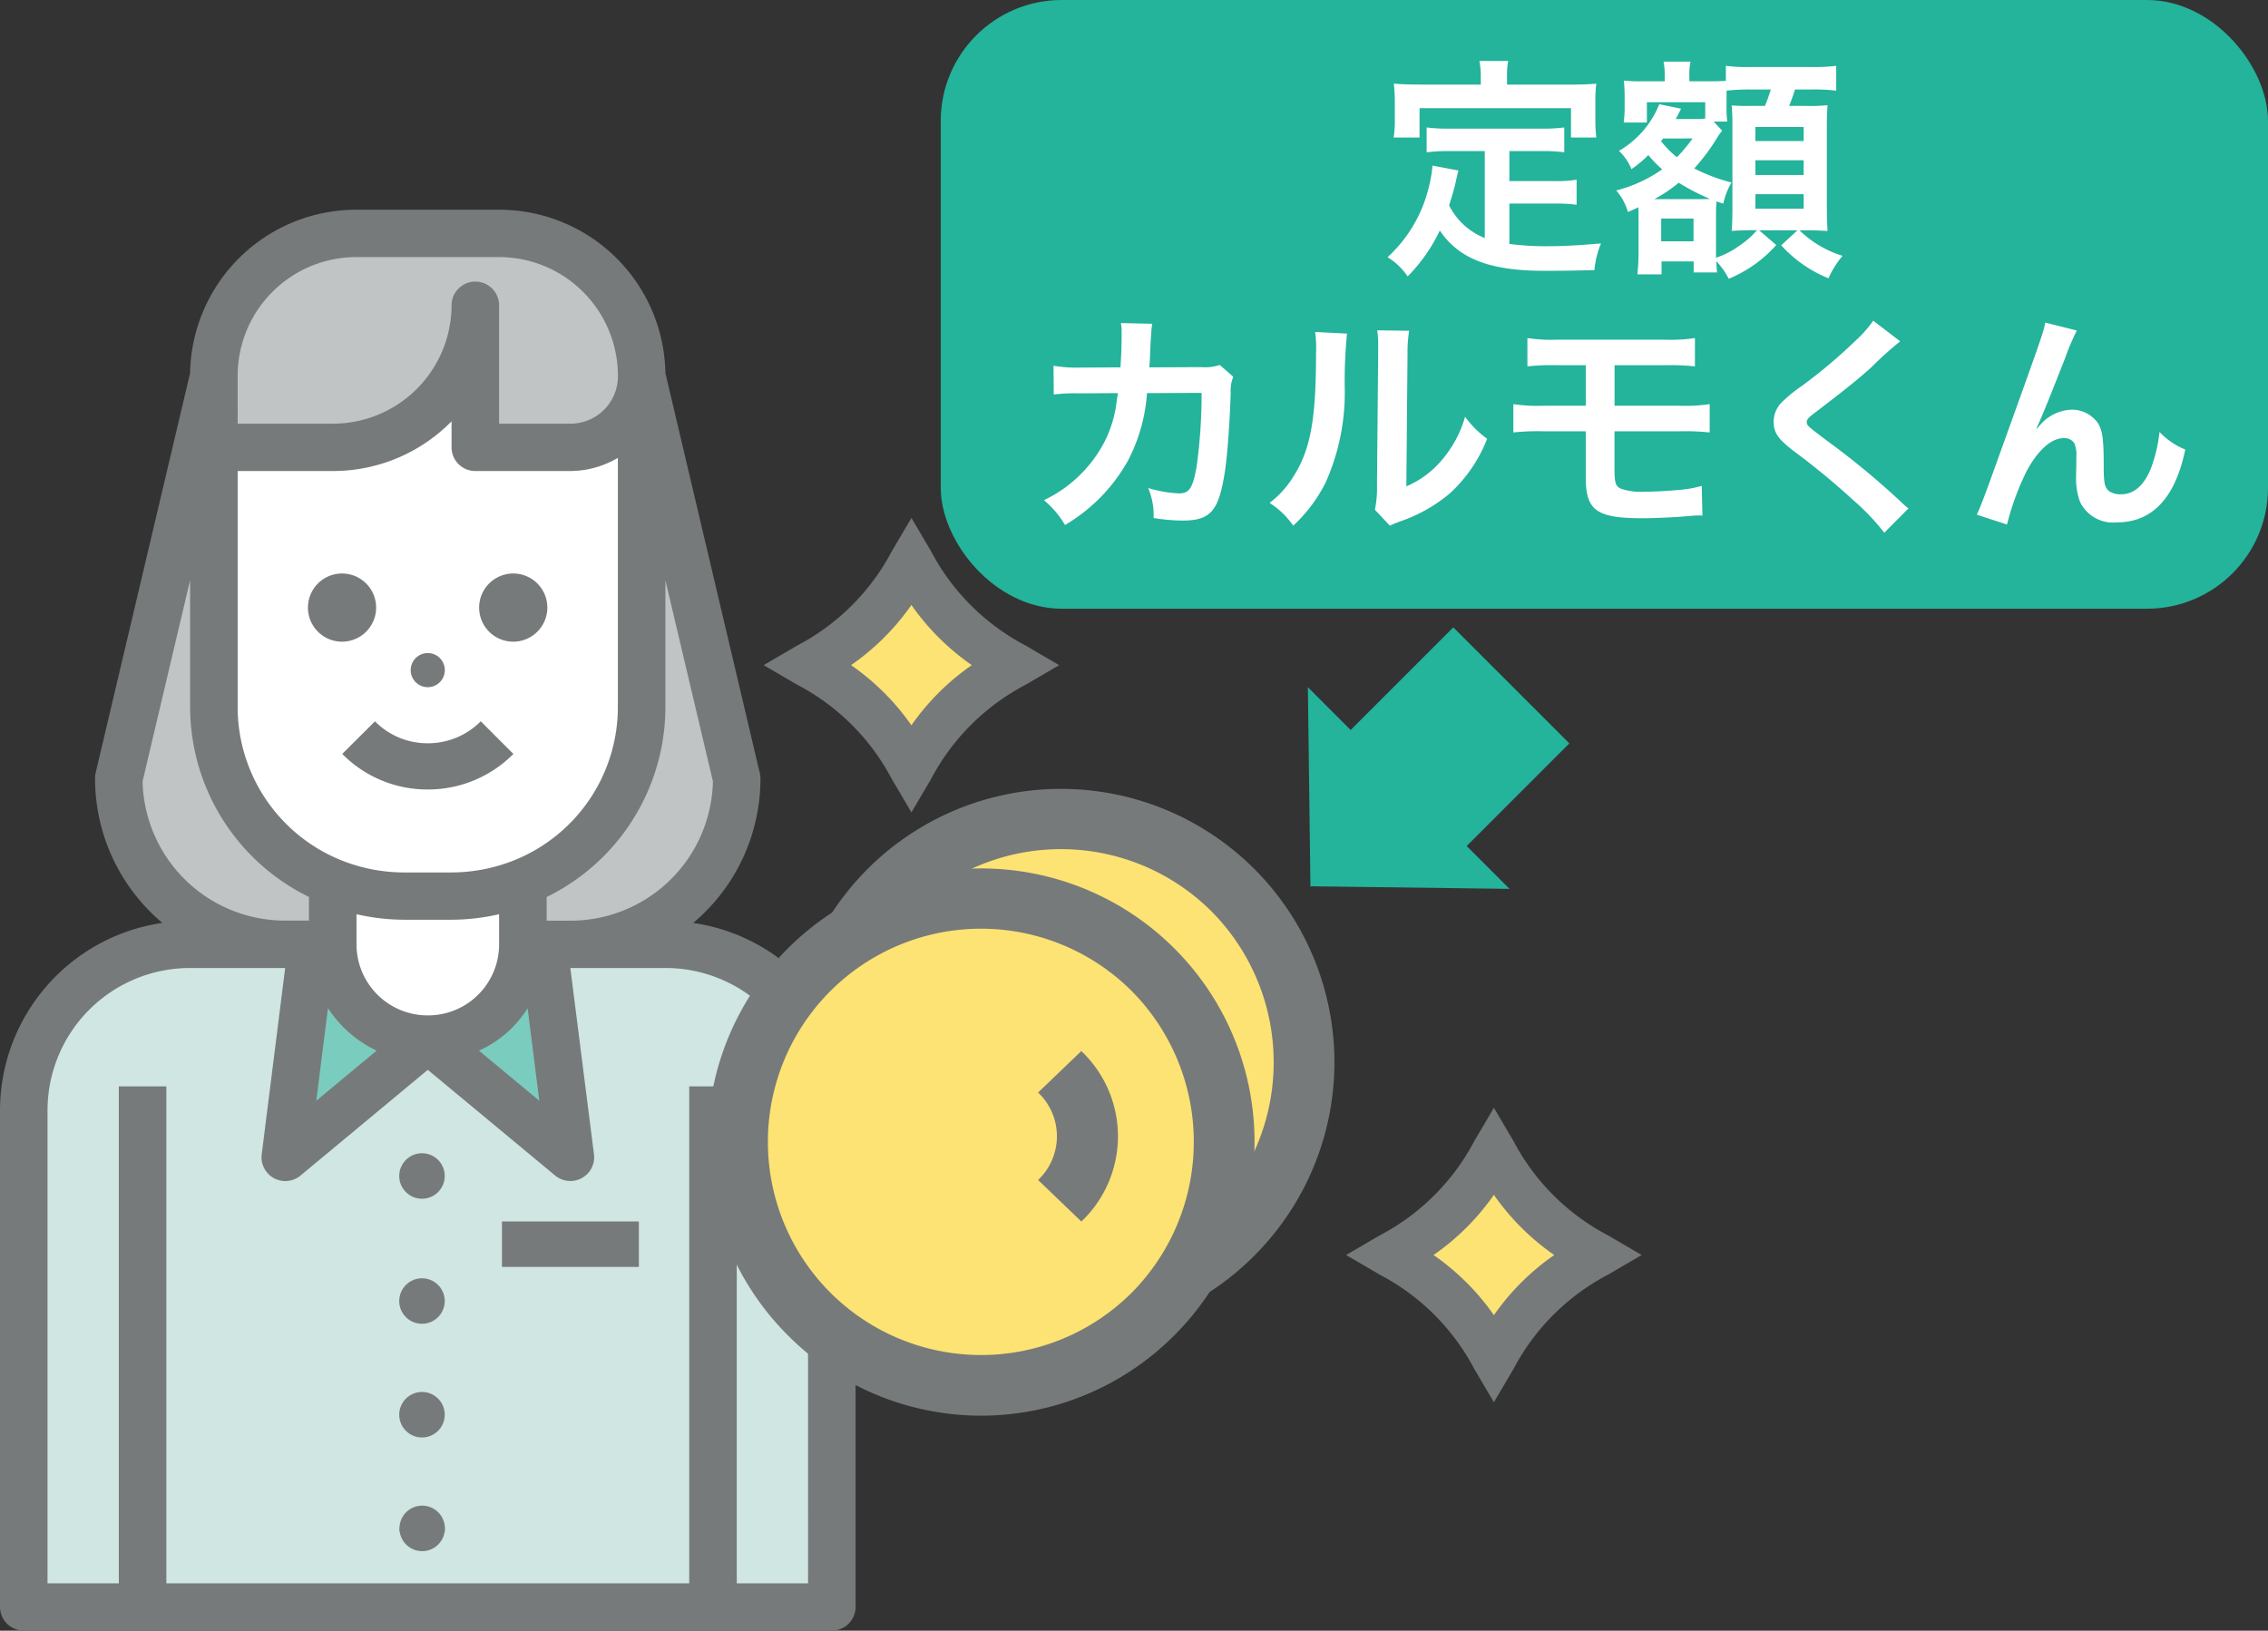 <svg xmlns="http://www.w3.org/2000/svg" width="131.227" height="94.36" viewBox="0 0 131.227 94.36">
  <rect x="0" y="0" width="131.227" height="94.36" fill="#333333" stroke="none"/>
  <g id="グループ_10055" data-name="グループ 10055" transform="translate(-1057.198 -6014.01)">
    <g id="グループ_4584" data-name="グループ 4584" transform="translate(1057.198 6014.01)">
      <g id="最新" transform="translate(0 12.136)">
        <g id="SP_メンテナンス詳細ページ" transform="translate(0 0)">
          <g id="Con_ご利用の流れ" data-name="Con/ご利用の流れ" transform="translate(0 0)">
            <g id="Group-34">
              <g id="Group-33">
                <g id="Character_17" data-name="Character/17">
                  <path id="Fill-1" d="M48.89,83.69H1.365V52.178a7.3,7.3,0,0,1,7.312-7.3h32.9a7.3,7.3,0,0,1,7.312,7.3Z" transform="translate(-0.045 -2.123)" fill="#cfe6e2" fill-rule="evenodd"/>
                  <path id="Fill-3" d="M11.274,19.72,6.824,34.074l2.1,7.012,4.936,2.31,4.45,1.32,1.052-4.125-3.317-2.31-2.589-3.795-.243-7.92Z" transform="translate(-0.223 -1.302)" fill="#c0c4c4" fill-rule="evenodd"/>
                  <path id="Fill-5" d="M39.479,19.72l4.45,14.354-2.1,7.012L36.89,43.4l-4.45,1.32-1.052-4.125,3.317-2.31,2.589-3.795.243-7.92Z" transform="translate(-1.025 -1.302)" fill="#c0c4c4" fill-rule="evenodd"/>
                  <path id="Fill-7" d="M29.395,40.17H20.957a7.955,7.955,0,0,1-7.993-7.916V9.276A7.955,7.955,0,0,1,20.957,1.36h8.437a7.955,7.955,0,0,1,7.993,7.916V32.254a7.954,7.954,0,0,1-7.993,7.916" transform="translate(-0.423 -0.702)" fill="#fff" fill-rule="evenodd"/>
                  <path id="Fill-9" d="M37.387,15.218,26.536,12.441,12.965,15.218V7.294A4.62,4.62,0,0,1,17.627,2.72h15.1a4.62,4.62,0,0,1,4.662,4.574Z" transform="translate(-0.423 -0.747)" fill="#c0c4c4" fill-rule="evenodd"/>
                  <path id="Fill-11" d="M20.471,49.374h9.9V41.48h-9.9Z" transform="translate(-0.668 -2.012)" fill="#fff" fill-rule="evenodd"/>
                  <path id="Fill-13" d="M25.929,51.091l7.261,5.673-1.4-10.525Z" transform="translate(-0.847 -2.168)" fill="#7accbe" fill-rule="evenodd"/>
                  <path id="Fill-14" d="M23.66,50.493l-6.6,6.907,1.046-11.84Z" transform="translate(-0.557 -2.146)" fill="#7accbe" fill-rule="evenodd"/>
                  <path id="Fill-15" d="M30.639,22.44a1.973,1.973,0,1,1-1.98,1.973,1.976,1.976,0,0,1,1.98-1.973" transform="translate(-0.936 -1.391)" fill="#777a7a" fill-rule="evenodd"/>
                  <path id="Fill-16" d="M25.2,57.12a1.316,1.316,0,1,1-1.32,1.316A1.318,1.318,0,0,1,25.2,57.12" transform="translate(-0.78 -2.523)" fill="#777a7a" fill-rule="evenodd"/>
                  <path id="Fill-17" d="M25.2,64.6a1.316,1.316,0,1,1-1.32,1.316A1.318,1.318,0,0,1,25.2,64.6" transform="translate(-0.78 -2.767)" fill="#777a7a" fill-rule="evenodd"/>
                  <path id="Fill-18" d="M25.2,71.4a1.316,1.316,0,1,1-1.32,1.316A1.318,1.318,0,0,1,25.2,71.4" transform="translate(-0.78 -2.989)" fill="#777a7a" fill-rule="evenodd"/>
                  <path id="Fill-19" d="M26.5,79.282a1.313,1.313,0,0,0-2.585,0,1.606,1.606,0,0,0-.027.258.518.518,0,0,0,.027.206,1.312,1.312,0,0,0,2.585,0,.529.529,0,0,0,.026-.206,1.606,1.606,0,0,0-.026-.258" transform="translate(-0.78 -3.211)" fill="#777a7a" fill-rule="evenodd"/>
                  <path id="Fill-20" d="M20.4,22.44a1.973,1.973,0,1,1-1.981,1.973A1.976,1.976,0,0,1,20.4,22.44" transform="translate(-0.602 -1.391)" fill="#777a7a" fill-rule="evenodd"/>
                  <path id="Fill-21" d="M46.755,80.165H42.629V51.406h-2.75V80.165H9.626V51.406H6.875V80.165H2.75V52.775A8.242,8.242,0,0,1,11,44.558h5.5L15.143,55.343a1.375,1.375,0,0,0,2.246,1.224l7.363-6.117,7.37,6.117a1.381,1.381,0,0,0,.882.316,1.374,1.374,0,0,0,1.364-1.537L33,44.558h5.5a8.243,8.243,0,0,1,8.251,8.217ZM8.25,33.755,11,22.114v7.325a12.253,12.253,0,0,0,6.876,11.006v1.37H16.5A8.244,8.244,0,0,1,8.25,33.755ZM30.528,46.885l.675,5.353-3.491-2.9A6.374,6.374,0,0,0,30.528,46.885ZM21.79,49.341l-3.489,2.9.675-5.361A6.9,6.9,0,0,0,21.79,49.341Zm-1.163-6.152V41.445a12.407,12.407,0,0,0,2.75.32h2.751a12.408,12.408,0,0,0,2.75-.32v1.744A4.109,4.109,0,0,1,24.769,47.3h-.017A4.116,4.116,0,0,1,20.627,43.189ZM13.751,15.8h5.5a9.617,9.617,0,0,0,6.876-2.876v1.506A1.372,1.372,0,0,0,27.5,15.8H33a5.456,5.456,0,0,0,2.75-.761v14.4a9.561,9.561,0,0,1-6.01,8.889,9.771,9.771,0,0,1-3.616.7H23.377a9.75,9.75,0,0,1-3.608-.695,9.562,9.562,0,0,1-6.018-8.892Zm0-5.533a6.87,6.87,0,0,1,6.876-6.847h8.251A6.881,6.881,0,0,1,35.754,10.3v.016A2.745,2.745,0,0,1,33,13.06H28.878V6.213a1.375,1.375,0,0,0-2.75,0,6.87,6.87,0,0,1-6.876,6.848h-5.5ZM38.5,22.121l2.75,11.64A8.245,8.245,0,0,1,33,41.82H31.629V40.45A12.251,12.251,0,0,0,38.5,29.439Zm1.608,19.829A10.91,10.91,0,0,0,44,33.6a1.438,1.438,0,0,0-.036-.314L38.5,10.129A9.615,9.615,0,0,0,28.878.68H20.627A9.616,9.616,0,0,0,11,10.129L5.529,33.288A1.443,1.443,0,0,0,5.5,33.6a10.91,10.91,0,0,0,3.894,8.347A10.979,10.979,0,0,0,0,52.775V81.535A1.373,1.373,0,0,0,1.375,82.9H48.13a1.373,1.373,0,0,0,1.375-1.37V52.775A10.979,10.979,0,0,0,40.111,41.949Z" transform="translate(0 -0.68)" fill="#777a7a" fill-rule="evenodd"/>
                  <path id="Fill-22" d="M30.024,63.831h7.921V61.2H30.024Z" transform="translate(-0.98 -2.656)" fill="#777a7a" fill-rule="evenodd"/>
                  <path id="Fill-23" d="M28.485,31.28a4.3,4.3,0,0,1-3.069,1.273h-.008a4.268,4.268,0,0,1-3.045-1.27l-1.892,1.885a6.915,6.915,0,0,0,4.937,2.059h.012a6.953,6.953,0,0,0,4.952-2.056Z" transform="translate(-0.668 -1.679)" fill="#777a7a" fill-rule="evenodd"/>
                  <path id="Fill-24" d="M25.555,27.2a.987.987,0,1,1-.99.987.988.988,0,0,1,.99-.987" transform="translate(-0.802 -1.546)" fill="#777a7a" fill-rule="evenodd"/>
                  <path id="Fill-31" d="M74.146,52.027l-2.5-2.4a3.485,3.485,0,0,0,0-5.06l2.5-2.4a6.8,6.8,0,0,1,0,9.867" transform="translate(-2.34 -2.035)" fill="#777a7a" fill-rule="evenodd"/>
                  <path id="Fill-32" d="M73.356,61.543a14.167,14.167,0,1,1,0-20,14.225,14.225,0,0,1,0,20" transform="translate(-1.604 -1.879)" fill="#fce373" fill-rule="evenodd"/>
                  <path id="Fill-33" d="M71.662,42.44a12.335,12.335,0,1,0,0,17.413,12.4,12.4,0,0,0,0-17.413M51.718,62.315a15.822,15.822,0,1,1,22.414,0,15.773,15.773,0,0,1-22.414,0" transform="translate(-1.537 -1.812)" fill="#777a7a" fill-rule="evenodd"/>
                  <path id="Fill-34" d="M69.37,56.787l-2.5-2.4a3.486,3.486,0,0,0,0-5.061l2.5-2.4a6.8,6.8,0,0,1,0,9.867" transform="translate(-2.184 -2.19)" fill="#777a7a" fill-rule="evenodd"/>
                  <path id="Fill-35" d="M68.579,66.3a14.167,14.167,0,1,1,0-20,14.226,14.226,0,0,1,0,20" transform="translate(-1.448 -2.035)" fill="#fce373" fill-rule="evenodd"/>
                  <path id="Fill-36" d="M66.885,47.2a12.335,12.335,0,1,0,0,17.413,12.4,12.4,0,0,0,0-17.413M46.941,67.075a15.822,15.822,0,1,1,22.414,0,15.772,15.772,0,0,1-22.414,0" transform="translate(-1.382 -1.968)" fill="#777a7a" fill-rule="evenodd"/>
                  <path id="Fill-37" d="M64.593,60.867l-2.5-2.4a3.485,3.485,0,0,0,0-5.06l2.5-2.4a6.8,6.8,0,0,1,0,9.867" transform="translate(-2.028 -2.323)" fill="#777a7a" fill-rule="evenodd"/>
                  <path id="Fill-1-2" data-name="Fill-1" d="M0,8.04H3.506v8.4H13V8.04H16.5L8.251,0Z" transform="translate(81.656 44.984) rotate(-135)" fill="#24b39b"/>
                  <g id="Group-5" transform="translate(77.888 51.966)">
                    <path id="Fill-1-3" data-name="Fill-1" d="M14.611,8.64a14.265,14.265,0,0,0-5.94,5.92A14.269,14.269,0,0,0,2.729,8.64,14.273,14.273,0,0,0,8.67,2.72a14.269,14.269,0,0,0,5.94,5.92" transform="translate(-0.089 -0.089)" fill="#fce373" fill-rule="evenodd"/>
                    <path id="Stroke-3" d="M8.549,5.039A13.922,13.922,0,0,1,5.056,8.52,13.919,13.919,0,0,1,8.549,12,13.915,13.915,0,0,1,12.042,8.52,13.919,13.919,0,0,1,8.549,5.039Zm6.609,4.616a12.978,12.978,0,0,0-5.47,5.451L8.549,17.039,7.411,15.106A12.982,12.982,0,0,0,1.94,9.655L0,8.52,1.94,7.385A12.986,12.986,0,0,0,7.411,1.934L8.549,0,9.688,1.934a12.982,12.982,0,0,0,5.47,5.452L17.1,8.52Z" fill="#777a7a"/>
                  </g>
                  <path id="Fill-1-4" data-name="Fill-1" d="M63.058,27.68a14.265,14.265,0,0,0-5.94,5.92,14.269,14.269,0,0,0-5.941-5.92,14.273,14.273,0,0,0,5.941-5.92,14.269,14.269,0,0,0,5.94,5.92" transform="translate(-4.382 -0.013)" fill="#fce373" fill-rule="evenodd"/>
                  <path id="Stroke-3-2" data-name="Stroke-3" d="M57.029,22.752a13.922,13.922,0,0,1-3.493,3.481,13.918,13.918,0,0,1,3.493,3.481,13.915,13.915,0,0,1,3.493-3.481A13.919,13.919,0,0,1,57.029,22.752Zm6.609,4.616a12.978,12.978,0,0,0-5.47,5.451l-1.138,1.934-1.139-1.934a12.982,12.982,0,0,0-5.47-5.451l-1.94-1.135L50.42,25.1a12.986,12.986,0,0,0,5.471-5.452l1.139-1.934,1.138,1.934a12.982,12.982,0,0,0,5.47,5.452l1.94,1.135Z" transform="translate(-4.294 0.119)" fill="#777a7a"/>
                </g>
              </g>
            </g>
          </g>
        </g>
      </g>
      <rect id="Rectangle-3" width="76.796" height="35.224" rx="7" transform="translate(54.431)" fill="#24b39b"/>
    </g>
    <path id="パス_16360" data-name="パス 16360" d="M1.263,1.859A3.928,3.928,0,0,1-.8-.026c.2-.637.285-.949.352-1.22.122-.556.122-.569.19-.8l-1.5-.285A8.4,8.4,0,0,1-2.031-.866,8.027,8.027,0,0,1-4.363,2.97,3.69,3.69,0,0,1-3.2,4.082,9.6,9.6,0,0,0-1.34,1.425c1.112,1.64,2.888,2.332,6.06,2.332,1.071,0,1.776-.014,2.888-.041a5.273,5.273,0,0,1,.38-1.545c-1.383.122-2.3.163-3.091.163A15.847,15.847,0,0,1,2.687,2.2V-.134H5.249a9.151,9.151,0,0,1,1.329.068V-1.517a6.954,6.954,0,0,1-1.329.081H2.687V-3.171H4.463a9.719,9.719,0,0,1,1.4.068V-4.54a9.491,9.491,0,0,1-1.4.068H-.73A9.085,9.085,0,0,1-2.1-4.54V-3.1A9.65,9.65,0,0,1-.73-3.171H1.263Zm-.23-8.879H-2.505c-.542,0-1-.014-1.491-.054.027.312.054.651.054,1v1.044A5.991,5.991,0,0,1-4.01-3.957h1.5V-5.652H6.252v1.695H7.716a8.753,8.753,0,0,1-.054-1.057V-6.072a7.459,7.459,0,0,1,.054-1c-.5.041-.963.054-1.5.054H2.551v-.515a4.116,4.116,0,0,1,.068-.854H.951a4.387,4.387,0,0,1,.081.868ZM14.02-5.055a4.3,4.3,0,0,1-.624.027H12.312c.122-.217.122-.217.2-.38l.108-.217-1.261-.258a5.46,5.46,0,0,1-2.332,2.7A2.981,2.981,0,0,1,9.75-2.127a6.463,6.463,0,0,0,.976-.813,7.284,7.284,0,0,0,.8.827A8.129,8.129,0,0,1,8.868-.893,3.233,3.233,0,0,1,9.546.354c.285-.122.366-.163.6-.271.014.2.014.312.014.5V2.7a10.856,10.856,0,0,1-.068,1.261h1.4V3.214h1.857v.637H14.7c-.014-.176-.027-.38-.041-.651a4.285,4.285,0,0,1,.718,1.017,7.5,7.5,0,0,0,2.752-1.952l-.99-.854h2.223l-.949.868A7.468,7.468,0,0,0,21.151,4.19a5.384,5.384,0,0,1,.813-1.3A6.2,6.2,0,0,1,19.47,1.411h.461c.325,0,.7.014,1.166.041-.027-.488-.041-.813-.041-1.4V-4.621c0-.515.014-.827.041-1.207a9.343,9.343,0,0,1-1.329.041h-.895a10.033,10.033,0,0,0,.339-.949h.963a10.5,10.5,0,0,1,1.423.068V-8.105a10.064,10.064,0,0,1-1.423.068H16.636a9.454,9.454,0,0,1-1.423-.068v.868c-.2.014-.447.027-1,.027H13.1v-.271a3.587,3.587,0,0,1,.068-.868H11.607a3.961,3.961,0,0,1,.068.854v.285H10.4a8.707,8.707,0,0,1-1.085-.041c.027.339.041.664.041.908v.651a6.479,6.479,0,0,1-.054.868h1.342V-6H14.02Zm.488.176h.786a6.154,6.154,0,0,1-.041-.908v-.881a11.783,11.783,0,0,1,1.383-.068h1.179c-.095.3-.149.474-.339.949H16.69a10.774,10.774,0,0,1-1.139-.027c.041.664.041.664.041,1.274V.2c0,.312-.014.922-.041,1.247q.712-.041,1.057-.041h.407a5,5,0,0,1-1.057.922A4.8,4.8,0,0,1,14.643,3V.679c0-.515,0-.515.027-.935l.393.122a4.406,4.406,0,0,1,.474-1.22,10.44,10.44,0,0,1-2.155-.813,11.492,11.492,0,0,0,1.4-1.9c.068-.095.081-.108.163-.217L15-4.35Zm-1.22.976a9.06,9.06,0,0,1-.908,1.085,5.439,5.439,0,0,1-.922-.935A.591.591,0,0,0,11.58-3.9ZM11.078-.392a8.524,8.524,0,0,0,1.41-.949,12.382,12.382,0,0,0,1.8.935c-.163.014-.244.014-.529.014ZM11.471.733h1.871V2.048H11.471Zm5.45-5.3h2.793v.813H16.921Zm0,1.925h2.793v.854H16.921Zm0,1.966h2.793v.84H16.921Zm-30.99,9.883a2.736,2.736,0,0,1-1.071.122l-3.01.014c.041-.434.041-.556.054-.854.027-.7.027-.7.054-.99,0-.095.014-.176.014-.258a3.943,3.943,0,0,1,.054-.42L-19.79,6.78a2.632,2.632,0,0,1,.041.529v.339c0,.393-.027,1.179-.068,1.695l-2.372.014a7.777,7.777,0,0,1-1.5-.108l.014,1.667a9.627,9.627,0,0,1,1.464-.068l2.25-.014c-.014.095-.041.23-.068.42a6.957,6.957,0,0,1-.691,2.359,7.633,7.633,0,0,1-3.525,3.416,5.345,5.345,0,0,1,1.22,1.437,9.942,9.942,0,0,0,3.66-3.755,9.925,9.925,0,0,0,1.085-3.877l3.159-.014a30.433,30.433,0,0,1-.3,4.338c-.217,1.179-.42,1.478-1,1.478a7.029,7.029,0,0,1-1.789-.312,4.1,4.1,0,0,1,.312,1.735,10.339,10.339,0,0,0,1.681.149c1.627,0,2.1-.556,2.454-2.9.136-.895.285-2.982.325-4.514a2.118,2.118,0,0,1,.149-.908Zm5.517-1.911A6.814,6.814,0,0,1-8.5,8.528c0,3.8-.312,5.545-1.288,7.1a5.57,5.57,0,0,1-1.4,1.559,4.825,4.825,0,0,1,1.369,1.315A8.633,8.633,0,0,0-7.942,16a12.693,12.693,0,0,0,1.1-5.572A28.33,28.33,0,0,1-6.708,7.39ZM-4.959,7.2a5.867,5.867,0,0,1,.054.895V8.5l-.068,7.646a6.075,6.075,0,0,1-.122,1.437l.868.922a5.9,5.9,0,0,1,.583-.244A8.953,8.953,0,0,0-.757,16.635,8.413,8.413,0,0,0,1.4,13.477,5.682,5.682,0,0,1,.124,12.2,6.624,6.624,0,0,1-1.2,14.683a5.45,5.45,0,0,1-2.074,1.545l.068-7.714a7.346,7.346,0,0,1,.095-1.288ZM7.106,13.043v2.671c0,1.911.624,2.359,3.267,2.359.651,0,1.559-.041,2.155-.081.976-.081.976-.081,1.1-.081a1.568,1.568,0,0,1,.23.014L13.816,16.2a6.285,6.285,0,0,1-1.261.23c-.7.068-1.532.108-2.02.108a3.526,3.526,0,0,1-1.4-.176c-.3-.136-.366-.339-.366-1.152V13.043h3.8a13.433,13.433,0,0,1,1.708.068V11.47a9.375,9.375,0,0,1-1.735.095H8.773V9.22h2.915a12.756,12.756,0,0,1,1.735.068V7.647a9.362,9.362,0,0,1-1.762.095H5.479A9.282,9.282,0,0,1,3.73,7.647v1.64A12.645,12.645,0,0,1,5.452,9.22H7.106v2.345H4.652a9.288,9.288,0,0,1-1.735-.095v1.64a13.433,13.433,0,0,1,1.708-.068Zm16.634-6.4a6.72,6.72,0,0,1-.99,1.125,30.385,30.385,0,0,1-3.132,2.644,8.313,8.313,0,0,0-1.193.976,1.584,1.584,0,0,0-.447,1.1c0,.624.244.99,1.139,1.681a43,43,0,0,1,3.5,2.888,13.1,13.1,0,0,1,1.762,1.857l1.4-1.41a3.38,3.38,0,0,1-.393-.339,45.567,45.567,0,0,0-4.27-3.538c-1.193-.895-1.22-.922-1.22-1.125,0-.149.095-.258.515-.569,1.586-1.207,2.535-1.966,3.226-2.6A20.679,20.679,0,0,1,25.3,7.837Zm9.449,6.222c.3-.637.895-2.115,1.667-4.094a13.062,13.062,0,0,1,.664-1.559l-1.83-.461c-.095.556-.095.556-3.213,9.218-.434,1.179-.556,1.5-.746,1.9l1.749.569a15.551,15.551,0,0,1,1.139-3.1c.664-1.22,1.423-1.9,2.155-1.9a.671.671,0,0,1,.61.312,1.85,1.85,0,0,1,.108.8c0,.136,0,.461-.014.949v.136a3.929,3.929,0,0,0,.23,1.5,2.122,2.122,0,0,0,2.128,1.179c2.047,0,3.376-1.41,3.958-4.216a4.239,4.239,0,0,1-1.491-1.017,8.5,8.5,0,0,1-.515,2.155c-.393.949-.976,1.451-1.695,1.451a1.139,1.139,0,0,1-.718-.19c-.244-.2-.3-.474-.3-1.451,0-1.559-.068-2.047-.339-2.481a1.835,1.835,0,0,0-1.518-.773,2.536,2.536,0,0,0-1.749.8l-.258.3Z" transform="translate(1141.844 6025.924)" fill="#fff"/>
  </g>
</svg>
